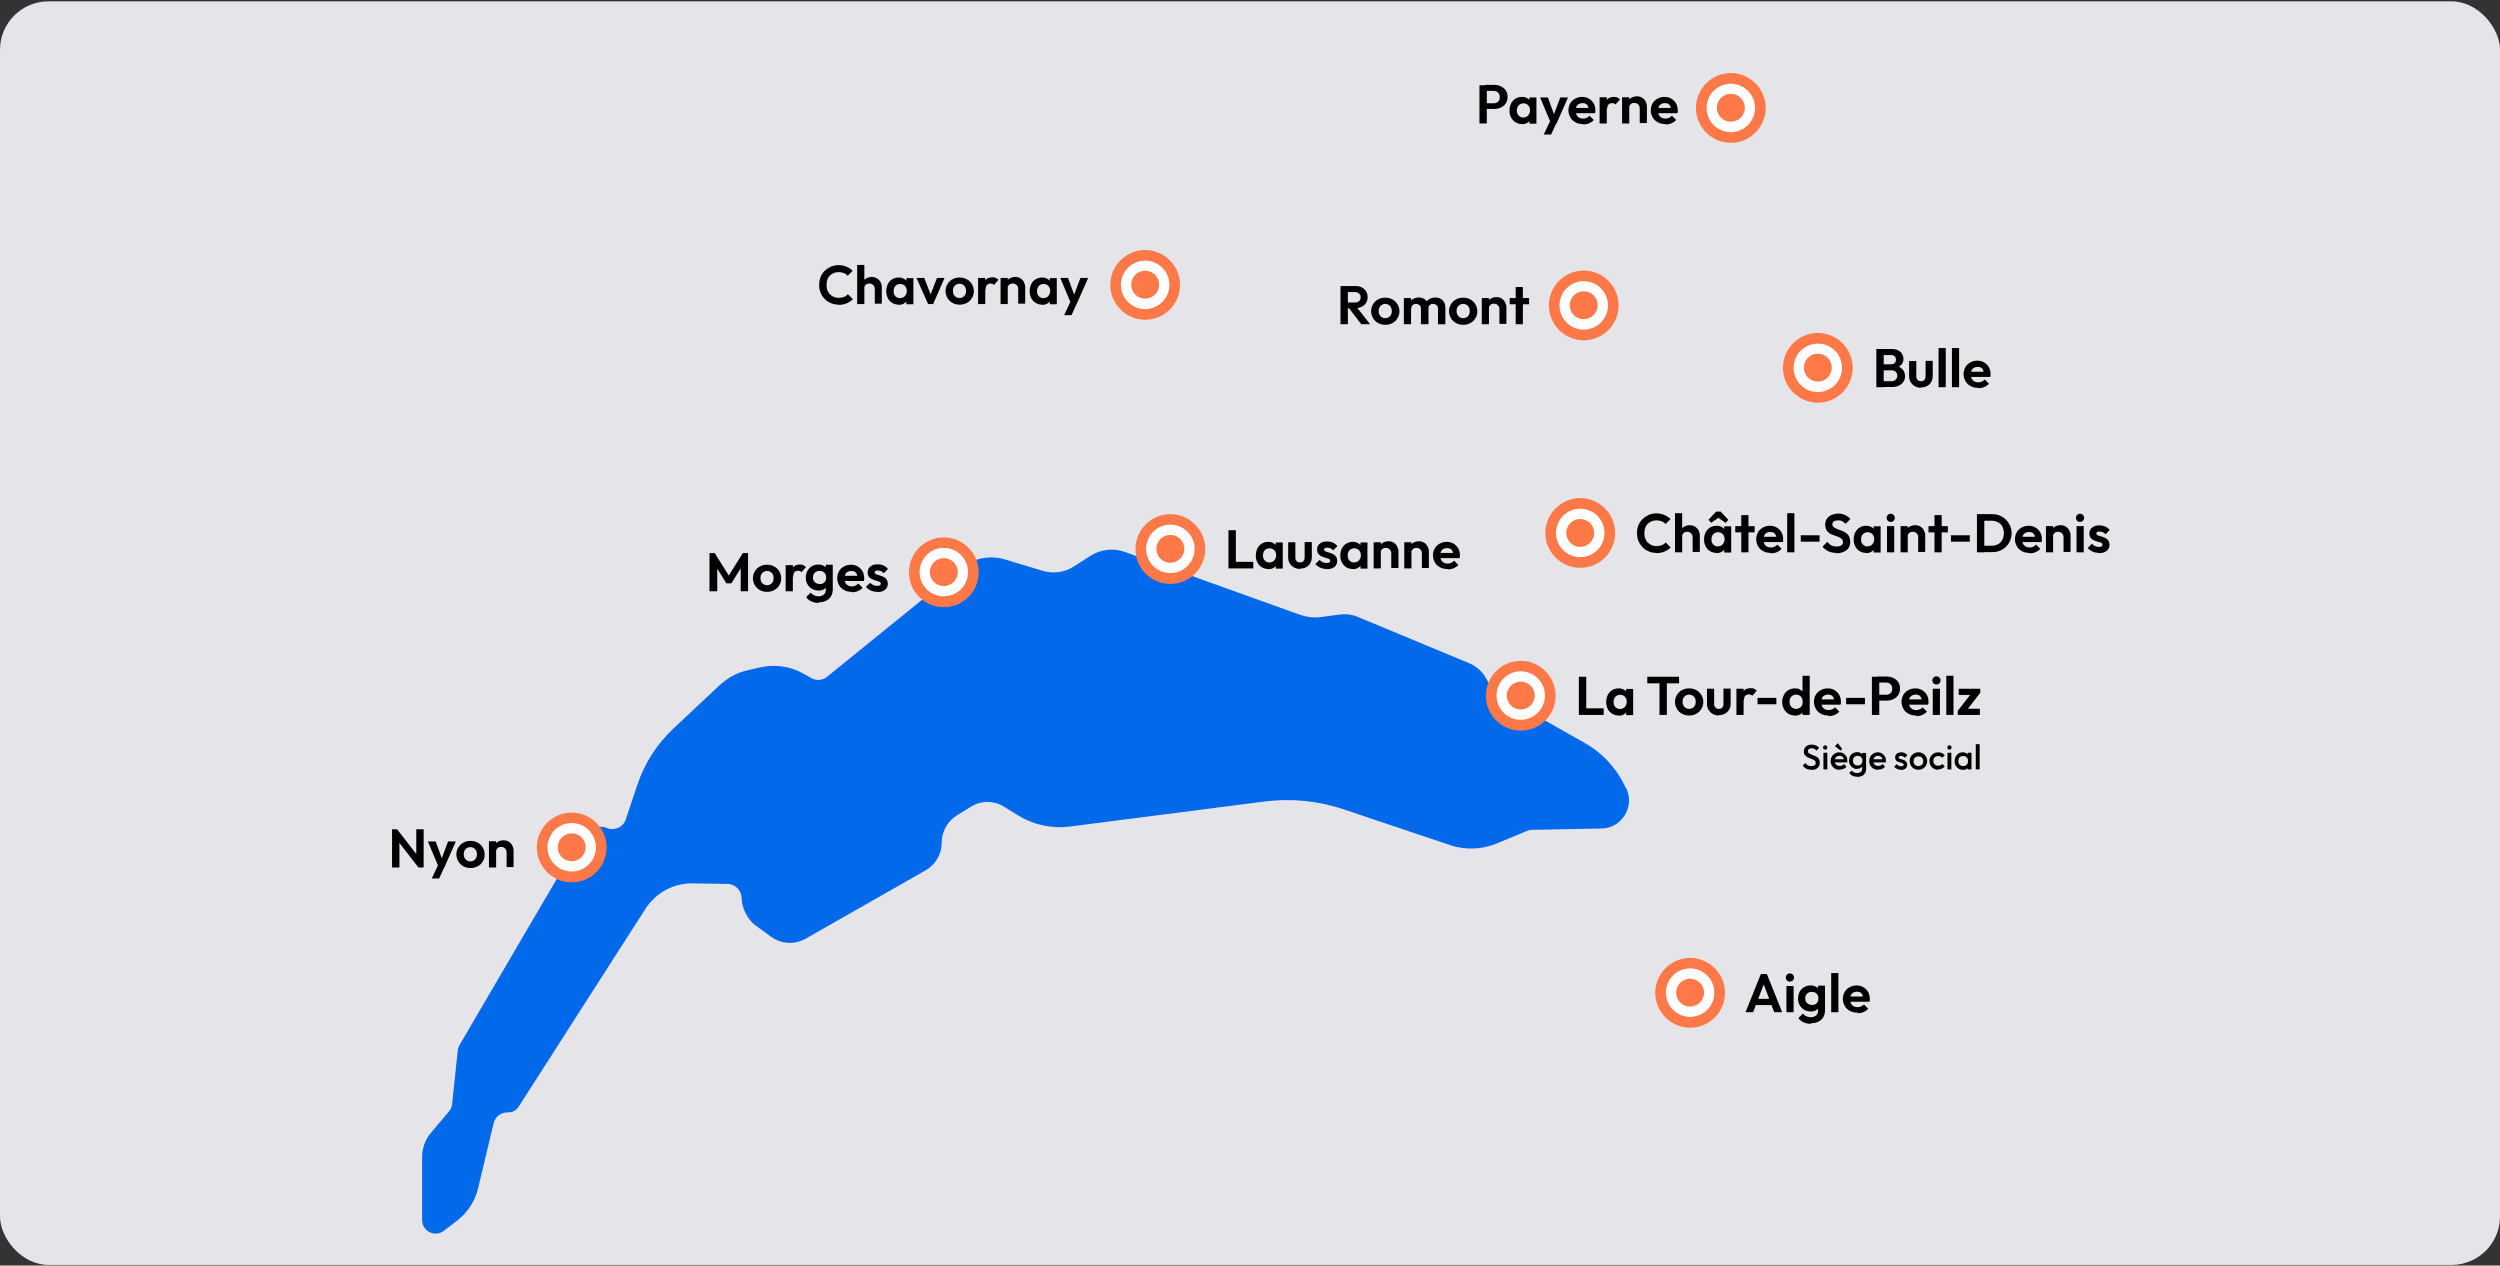 <?xml version="1.0" encoding="UTF-8"?>
<svg xmlns="http://www.w3.org/2000/svg" version="1.1" viewBox="0 0 1290 653">
  <rect x="0" y="0" width="1290" height="653" fill="#333333" stroke="none"/>
  <!-- Generator: Adobe Illustrator 29.3.1, SVG Export Plug-In . SVG Version: 2.1.0 Build 151)  -->
  <defs>
    <style>
      .st0 {
        fill: #0269eb;
      }

      .st1 {
        fill: #f8f7fc;
        fill-opacity: .9;
      }

      .st2 {
        fill: #ff7948;
      }

      .st3 {
        fill: #fff;
      }
    </style>
  </defs>
  <g id="fond_gris">
    <rect class="st1" y=".7" width="1290" height="652" rx="25" ry="25"/>
  </g>
  <g id="lac">
    <path class="st0" d="M839,406.7l-1-2c-4.5-9-11.6-16.5-20.4-21.4l-45.2-25.6c-1.1-.6-2.1-1.6-2.7-2.7l-2.9-5c-2-3.6-5.2-6.4-9-7.9l-57-23.7c-3-1.3-6.3-1.7-9.5-1.3l-9.8,1.3c-3.6.5-7.2,0-10.5-1.1l-90.6-32.5c-5.9-2.1-12.4-1.4-17.7,2l-8.6,5.5c-4.8,3.1-10.7,3.9-16.2,2.2l-19.2-5.8c-7.8-2.4-16.3-.7-22.7,4.4l-69.2,56.1c-2.3,1.9-5.5,2.2-8.1.7l-4.5-2.5c-6.7-3.7-14.6-4.7-22.1-3l-6.5,1.5c-5.3,1.2-10.2,3.9-14.2,7.6l-23.9,22.4c-8.5,8-14.9,17.9-18.6,29l-6,17.9c-1.3,4-5.7,6-9.6,4.5-5-1.9-10.6,0-13.3,4.6l-25.7,43.8-7.9,13.5-29.2,49.9c-.5.9-.9,1.9-1,2.9l-2.9,27.7c-.2,1.5-.7,2.8-1.7,3.9l-9.2,10.9c-3,3.5-4.6,8-4.6,12.7v32.3c0,5.8,6.6,9.1,11.2,5.6l6.8-5.2c5.5-4.2,9.3-10.1,10.9-16.8l8-33.5c.8-3.3,3.7-5.6,7.1-5.6s4.8-1.3,6.1-3.4l65.1-101.6c5.4-8.4,14.7-13.4,24.6-13.2l17.7.3c4.1,0,7.4,3.4,7.4,7.5s2.6,10.5,7,13.8l8.1,5.9c5.3,3.9,12.3,4.3,18,1l61.8-35.2c5.1-2.9,8.3-8.3,8.3-14.2s3-11.1,7.9-14.2l7.3-4.5c5.2-3.2,11.7-3.2,16.9,0l7.1,4.4c8,5,17.5,7.1,26.9,5.9l100.3-12.9c13.9-1.8,28-.4,41.3,4.1l54.7,18.4c7.9,2.6,16.4,2.3,24.1-.9l15.4-6.4c.8-.4,1.8-.5,2.7-.6l35.8-.7c5.2,0,9.9-2.9,12.4-7.4,2.4-4.2,2.5-9.3.3-13.7h0Z"/>
  </g>
  <g id="points">
    <path class="st2" d="M872.1,530.3c10,0,18-8.1,18-18s-8.1-18-18-18-18,8.1-18,18,8.1,18,18,18Z"/>
    <path class="st3" d="M872.1,524.7c6.9,0,12.5-5.6,12.5-12.5s-5.6-12.5-12.5-12.5-12.5,5.6-12.5,12.5,5.6,12.5,12.5,12.5Z"/>
    <path class="st2" d="M872.1,519.4c3.9,0,7.2-3.2,7.2-7.2s-3.2-7.2-7.2-7.2-7.2,3.2-7.2,7.2,3.2,7.2,7.2,7.2Z"/>
    <path class="st2" d="M295,455.3c10,0,18-8.1,18-18s-8.1-18-18-18-18,8.1-18,18,8.1,18,18,18Z"/>
    <path class="st3" d="M295,449.7c6.9,0,12.5-5.6,12.5-12.5s-5.6-12.5-12.5-12.5-12.5,5.6-12.5,12.5,5.6,12.5,12.5,12.5Z"/>
    <path class="st2" d="M295,444.4c3.9,0,7.2-3.2,7.2-7.2s-3.2-7.2-7.2-7.2-7.2,3.2-7.2,7.2,3.2,7.2,7.2,7.2Z"/>
    <path class="st2" d="M487,313.3c10,0,18-8.1,18-18s-8.1-18-18-18-18,8.1-18,18,8.1,18,18,18Z"/>
    <path class="st3" d="M487,307.7c6.9,0,12.5-5.6,12.5-12.5s-5.6-12.5-12.5-12.5-12.5,5.6-12.5,12.5,5.6,12.5,12.5,12.5Z"/>
    <path class="st2" d="M487,302.4c4,0,7.2-3.2,7.2-7.2s-3.2-7.2-7.2-7.2-7.2,3.2-7.2,7.2,3.2,7.2,7.2,7.2Z"/>
    <path class="st2" d="M603.9,301.3c10,0,18-8.1,18-18s-8.1-18-18-18-18,8.1-18,18,8.1,18,18,18Z"/>
    <path class="st3" d="M603.9,295.7c6.9,0,12.5-5.6,12.5-12.5s-5.6-12.5-12.5-12.5-12.5,5.6-12.5,12.5,5.6,12.5,12.5,12.5Z"/>
    <path class="st2" d="M603.9,290.4c3.9,0,7.2-3.2,7.2-7.2s-3.2-7.2-7.2-7.2-7.2,3.2-7.2,7.2,3.2,7.2,7.2,7.2Z"/>
    <path class="st2" d="M784.7,377c10,0,18-8.1,18-18s-8.1-18-18-18-18,8.1-18,18,8.1,18,18,18Z"/>
    <path class="st3" d="M784.7,371.4c6.9,0,12.5-5.6,12.5-12.5s-5.6-12.5-12.5-12.5-12.5,5.6-12.5,12.5,5.6,12.5,12.5,12.5Z"/>
    <path class="st2" d="M784.7,366.1c3.9,0,7.2-3.2,7.2-7.2s-3.2-7.2-7.2-7.2-7.2,3.2-7.2,7.2,3.2,7.2,7.2,7.2Z"/>
    <path class="st2" d="M815.4,293c10,0,18-8.1,18-18s-8.1-18-18-18-18,8.1-18,18,8.1,18,18,18Z"/>
    <path class="st3" d="M815.4,287.5c6.9,0,12.5-5.6,12.5-12.5s-5.6-12.5-12.5-12.5-12.5,5.6-12.5,12.5,5.6,12.5,12.5,12.5Z"/>
    <path class="st2" d="M815.4,282.2c3.9,0,7.2-3.2,7.2-7.2s-3.2-7.2-7.2-7.2-7.2,3.2-7.2,7.2,3.2,7.2,7.2,7.2Z"/>
    <path class="st2" d="M938,207.8c10,0,18-8.1,18-18s-8.1-18-18-18-18,8.1-18,18,8.1,18,18,18Z"/>
    <path class="st3" d="M938,202.3c6.9,0,12.5-5.6,12.5-12.5s-5.6-12.5-12.5-12.5-12.5,5.6-12.5,12.5,5.6,12.5,12.5,12.5Z"/>
    <path class="st2" d="M938,196.9c4,0,7.2-3.2,7.2-7.2s-3.2-7.2-7.2-7.2-7.2,3.2-7.2,7.2,3.2,7.2,7.2,7.2Z"/>
    <path class="st2" d="M893.1,73.7c10,0,18-8.1,18-18s-8.1-18-18-18-18,8.1-18,18,8.1,18,18,18Z"/>
    <path class="st3" d="M893.1,68.2c6.9,0,12.5-5.6,12.5-12.5s-5.6-12.5-12.5-12.5-12.5,5.6-12.5,12.5,5.6,12.5,12.5,12.5Z"/>
    <path class="st2" d="M893.1,62.8c4,0,7.2-3.2,7.2-7.2s-3.2-7.2-7.2-7.2-7.2,3.2-7.2,7.2,3.2,7.2,7.2,7.2Z"/>
    <path class="st2" d="M590.9,165c10,0,18-8.1,18-18s-8.1-18-18-18-18,8.1-18,18,8.1,18,18,18Z"/>
    <path class="st3" d="M590.9,159.5c6.9,0,12.5-5.6,12.5-12.5s-5.6-12.5-12.5-12.5-12.5,5.6-12.5,12.5,5.6,12.5,12.5,12.5Z"/>
    <path class="st2" d="M590.9,154.1c3.9,0,7.2-3.2,7.2-7.2s-3.2-7.2-7.2-7.2-7.2,3.2-7.2,7.2,3.2,7.2,7.2,7.2Z"/>
    <path class="st2" d="M817.2,175.6c10,0,18-8.1,18-18s-8.1-18-18-18-18,8.1-18,18,8.1,18,18,18Z"/>
    <path class="st3" d="M817.2,170.1c6.9,0,12.5-5.6,12.5-12.5s-5.6-12.5-12.5-12.5-12.5,5.6-12.5,12.5,5.6,12.5,12.5,12.5Z"/>
    <path class="st2" d="M817.2,164.7c3.9,0,7.2-3.2,7.2-7.2s-3.2-7.2-7.2-7.2-7.2,3.2-7.2,7.2,3.2,7.2,7.2,7.2Z"/>
  </g>
  <g id="Noms">
    <g>
      <path d="M814.7,368.9v-19.7h3.8v19.7h-3.8ZM817.5,368.9v-3.4h10v3.4h-10Z"/>
      <path d="M835.2,369.2c-1.2,0-2.3-.3-3.3-.9-1-.6-1.8-1.5-2.3-2.5-.6-1.1-.8-2.3-.8-3.6s.3-2.5.8-3.6c.6-1.1,1.3-1.9,2.3-2.5,1-.6,2.1-.9,3.3-.9s1.8.2,2.6.6c.8.4,1.4.9,1.8,1.6.5.7.7,1.5.7,2.4v4.9c0,.9-.3,1.7-.7,2.4-.5.7-1.1,1.2-1.8,1.6s-1.6.6-2.6.6ZM835.9,365.8c1,0,1.9-.3,2.5-1s1-1.6,1-2.6-.1-1.3-.4-1.9-.7-1-1.2-1.3c-.5-.3-1.1-.5-1.8-.5s-1.3.2-1.8.5c-.5.3-.9.7-1.2,1.3-.3.6-.4,1.2-.4,1.9s.1,1.4.4,1.9c.3.6.7,1,1.2,1.3s1.1.5,1.8.5ZM839.1,368.9v-3.6l.6-3.3-.6-3.2v-3.3h3.6v13.5h-3.6Z"/>
      <path d="M850,352.6v-3.4h16.4v3.4h-16.4ZM856.3,368.9v-19.3h3.8v19.3h-3.8Z"/>
      <path d="M871.6,369.2c-1.4,0-2.6-.3-3.7-.9-1.1-.6-2-1.5-2.6-2.5-.6-1.1-1-2.3-1-3.6s.3-2.5,1-3.6c.6-1.1,1.5-1.9,2.6-2.5,1.1-.6,2.3-.9,3.7-.9s2.6.3,3.7.9c1.1.6,2,1.5,2.6,2.5s1,2.2,1,3.6-.3,2.5-1,3.6-1.5,1.9-2.6,2.5c-1.1.6-2.3.9-3.7.9ZM871.6,365.8c.7,0,1.3-.2,1.8-.5.5-.3.9-.7,1.2-1.3.3-.5.4-1.2.4-1.9s-.1-1.3-.4-1.9c-.3-.5-.7-1-1.2-1.3-.5-.3-1.1-.5-1.8-.5s-1.3.2-1.8.5c-.5.3-.9.7-1.2,1.3-.3.5-.4,1.2-.4,1.9s.1,1.3.4,1.9c.3.6.7,1,1.2,1.3.5.3,1.1.5,1.8.5Z"/>
      <path d="M887,369.2c-1.2,0-2.3-.3-3.2-.8s-1.6-1.2-2.2-2.1c-.5-.9-.8-1.9-.8-3.1v-7.8h3.7v7.8c0,.6,0,1,.3,1.4s.5.7.8.9c.4.2.8.3,1.3.3.8,0,1.4-.2,1.8-.7.4-.5.6-1.1.6-2v-7.8h3.7v7.8c0,1.2-.3,2.2-.8,3.1-.5.9-1.2,1.6-2.2,2.1-.9.5-2,.7-3.2.7Z"/>
      <path d="M896,368.9v-13.5h3.7v13.5h-3.7ZM899.7,361.4l-1.4-1c.2-1.7.7-3,1.5-3.9.8-1,2-1.4,3.5-1.4s1.2.1,1.8.3c.5.2,1,.6,1.4,1l-2.3,2.6c-.2-.2-.5-.4-.7-.5-.3-.1-.6-.2-1-.2-.8,0-1.4.2-1.9.7s-.7,1.2-.7,2.3Z"/>
      <path d="M906.9,363.4v-3.3h9.7v3.3h-9.7Z"/>
      <path d="M926.2,369.2c-1.3,0-2.4-.3-3.4-.9-1-.6-1.8-1.5-2.3-2.5-.6-1.1-.9-2.3-.9-3.6s.3-2.5.9-3.6c.6-1.1,1.3-1.9,2.3-2.5,1-.6,2.1-.9,3.4-.9s1.8.2,2.6.6c.8.4,1.4.9,1.9,1.6.5.7.7,1.5.8,2.4v4.8c0,.9-.3,1.7-.8,2.4-.5.7-1.1,1.3-1.9,1.7-.8.4-1.7.6-2.6.6ZM926.8,365.8c.7,0,1.3-.2,1.8-.5.5-.3.9-.7,1.2-1.3.3-.5.4-1.2.4-1.9s-.1-1.3-.4-1.9c-.3-.6-.7-1-1.2-1.3-.5-.3-1.1-.5-1.8-.5s-1.3.2-1.8.5c-.5.3-.9.7-1.2,1.3-.3.5-.4,1.2-.4,1.9s.1,1.4.4,1.9c.3.6.7,1,1.2,1.3s1.1.5,1.8.5ZM933.7,368.9h-3.6v-3.6l.6-3.3-.6-3.2v-10.1h3.7v20.2Z"/>
      <path d="M943.4,369.2c-1.4,0-2.7-.3-3.8-.9s-2-1.4-2.6-2.5c-.6-1.1-1-2.3-1-3.6s.3-2.5.9-3.6c.6-1.1,1.5-1.9,2.6-2.5,1.1-.6,2.3-.9,3.6-.9s2.5.3,3.5.9c1,.6,1.8,1.4,2.4,2.4s.9,2.2.9,3.5,0,.5,0,.7c0,.3,0,.5-.2.9h-11.4s0-2.7,0-2.7h9.7s-1.5,1.1-1.5,1.1c0-.8-.2-1.5-.4-2-.3-.5-.6-1-1.1-1.2-.5-.3-1.1-.4-1.8-.4s-1.4.2-1.9.5-1,.8-1.2,1.4-.4,1.3-.4,2.1.2,1.5.5,2.1c.3.6.8,1.1,1.3,1.4.6.3,1.2.5,2,.5s1.3-.1,1.9-.4c.6-.2,1-.6,1.5-1l2.2,2.2c-.7.8-1.5,1.3-2.4,1.7-.9.4-2,.6-3.1.6Z"/>
      <path d="M952.6,363.4v-3.3h9.7v3.3h-9.7Z"/>
      <path d="M965.9,368.9v-19.7h3.8v19.7h-3.8ZM968.7,361.6v-3.1h4.6c.6,0,1.1-.1,1.6-.4.5-.2.9-.6,1.1-1s.4-1,.4-1.7-.1-1.2-.4-1.7c-.3-.5-.7-.8-1.1-1.1-.5-.2-1-.4-1.6-.4h-4.6v-3.1h5c1.2,0,2.4.3,3.4.8,1,.5,1.8,1.2,2.4,2.1.6.9.9,2,.9,3.3s-.3,2.4-.9,3.3c-.6.9-1.4,1.6-2.4,2.1-1,.5-2.1.8-3.4.8h-5Z"/>
      <path d="M988.6,369.2c-1.4,0-2.7-.3-3.8-.9-1.1-.6-2-1.4-2.6-2.5-.6-1.1-1-2.3-1-3.6s.3-2.5.9-3.6,1.5-1.9,2.6-2.5c1.1-.6,2.3-.9,3.6-.9s2.5.3,3.5.9c1,.6,1.8,1.4,2.4,2.4s.9,2.2.9,3.5,0,.5,0,.7c0,.3,0,.5-.2.9h-11.4s0-2.7,0-2.7h9.7s-1.5,1.1-1.5,1.1c0-.8-.2-1.5-.4-2-.3-.5-.6-1-1.1-1.2-.5-.3-1.1-.4-1.8-.4s-1.4.2-1.9.5c-.5.3-1,.8-1.2,1.4-.3.6-.4,1.3-.4,2.1s.2,1.5.5,2.1c.3.6.8,1.1,1.3,1.4.6.3,1.3.5,2,.5s1.3-.1,1.9-.4c.6-.2,1-.6,1.5-1l2.2,2.2c-.7.8-1.5,1.3-2.4,1.7-.9.4-2,.6-3.1.6Z"/>
      <path d="M999.2,353.2c-.6,0-1.1-.2-1.5-.6-.4-.4-.6-.9-.6-1.5s.2-1.1.6-1.5c.4-.4.9-.6,1.5-.6s1.1.2,1.5.6.6.9.6,1.5-.2,1.1-.6,1.5c-.4.4-.9.6-1.5.6ZM997.3,368.9v-13.5h3.7v13.5h-3.7Z"/>
      <path d="M1004.3,368.9v-20.2h3.7v20.2h-3.7Z"/>
      <path d="M1010.2,366.8l7.2-9.3h4.4l-7.2,9.3h-4.4ZM1010.2,368.9v-2.1l2.9-1.1h8.5v3.2h-11.4ZM1010.7,358.6v-3.2h11.1v2.1l-2.9,1.1h-8.1Z"/>
    </g>
    <g>
      <path d="M934.6,397.2c-1,0-1.8-.2-2.5-.5-.7-.4-1.3-.9-1.9-1.6l1.4-1.4c.3.5.8.9,1.2,1.2.5.3,1.1.4,1.8.4s1.3-.1,1.7-.4c.4-.3.6-.7.6-1.2s-.1-.8-.3-1c-.2-.3-.5-.5-.9-.7s-.7-.3-1.2-.5c-.4-.1-.9-.3-1.3-.5s-.8-.4-1.2-.7c-.4-.3-.6-.6-.9-1s-.3-1-.3-1.6.2-1.4.5-1.9c.4-.5.9-.9,1.5-1.2s1.3-.4,2.1-.4,1.6.2,2.2.5c.7.3,1.2.7,1.6,1.2l-1.4,1.4c-.4-.4-.7-.7-1.1-.9-.4-.2-.8-.3-1.3-.3s-1.1.1-1.5.4c-.4.3-.5.6-.5,1.1s.1.7.3.9c.2.2.5.4.9.6.4.2.7.3,1.2.5.4.1.9.3,1.3.5.4.2.8.4,1.2.7.4.3.6.6.9,1.1.2.4.3,1,.3,1.7,0,1.1-.4,2-1.2,2.7-.8.7-1.9,1-3.2,1Z"/>
      <path d="M941.8,386.8c-.3,0-.6-.1-.8-.3-.2-.2-.3-.5-.3-.8s.1-.6.3-.8c.2-.2.5-.3.8-.3s.6.1.8.3c.2.2.3.5.3.8s-.1.6-.3.8c-.2.2-.5.3-.8.3ZM940.9,397v-8.6h2v8.6h-2Z"/>
      <path d="M949.1,397.2c-.9,0-1.6-.2-2.3-.6-.7-.4-1.2-.9-1.6-1.6-.4-.7-.6-1.5-.6-2.3s.2-1.6.6-2.3c.4-.7.9-1.2,1.6-1.6.7-.4,1.4-.6,2.3-.6s1.5.2,2.1.6c.6.4,1.1.9,1.5,1.5.4.6.5,1.4.5,2.2s0,.3,0,.4c0,.2,0,.3,0,.5h-7.1v-1.6h6.1l-.7.6c0-.5-.1-1-.3-1.3-.2-.4-.4-.6-.8-.8-.3-.2-.7-.3-1.2-.3s-.9.1-1.3.3c-.4.2-.7.5-.9.9-.2.4-.3.9-.3,1.4s.1,1,.3,1.4.5.7.9.9c.4.2.9.3,1.4.3s.9,0,1.2-.2.7-.4,1-.7l1.3,1.3c-.4.5-.9.9-1.5,1.1-.6.3-1.2.4-1.9.4ZM949.7,387.3l-2.9-2.3,1.5-1.5,2.3,2.9-.9.9Z"/>
      <path d="M958.2,396.8c-.8,0-1.5-.2-2.1-.6s-1.1-.9-1.5-1.6c-.4-.7-.5-1.4-.5-2.2s.2-1.5.5-2.2c.4-.6.8-1.2,1.5-1.5s1.3-.6,2.1-.6,1.3.1,1.8.4c.5.3.9.7,1.2,1.1.3.5.4,1.1.4,1.7v2.1c0,.6-.1,1.2-.4,1.7s-.7.9-1.2,1.2c-.5.3-1.1.4-1.8.4ZM958.3,400.8c-.9,0-1.7-.2-2.4-.5-.7-.3-1.2-.8-1.7-1.4l1.3-1.3c.3.4.7.8,1.2,1,.4.2,1,.3,1.6.3s1.4-.2,1.9-.6c.5-.4.7-1,.7-1.6v-2.1l.3-1.9-.3-1.9v-2.3h2v8.3c0,.8-.2,1.6-.6,2.2s-.9,1.1-1.6,1.4c-.7.3-1.5.5-2.4.5ZM958.6,395c.5,0,.9-.1,1.3-.3s.6-.5.8-.9.3-.8.3-1.3,0-.9-.3-1.3-.5-.7-.8-.9c-.4-.2-.8-.3-1.3-.3s-.9.1-1.3.3c-.4.2-.7.5-.9.9s-.3.8-.3,1.3.1.9.3,1.3c.2.4.5.7.9.9s.8.3,1.3.3Z"/>
      <path d="M969,397.2c-.9,0-1.6-.2-2.3-.6-.7-.4-1.2-.9-1.6-1.6-.4-.7-.6-1.5-.6-2.3s.2-1.6.6-2.3c.4-.7.9-1.2,1.6-1.6.7-.4,1.4-.6,2.3-.6s1.5.2,2.1.6c.6.4,1.1.9,1.5,1.5.4.6.5,1.4.5,2.2s0,.3,0,.4c0,.2,0,.3,0,.5h-7.1v-1.6h6.1l-.7.6c0-.5-.1-1-.3-1.3-.2-.4-.4-.6-.8-.8-.3-.2-.7-.3-1.2-.3s-.9.1-1.3.3c-.4.2-.7.5-.9.9-.2.4-.3.9-.3,1.4s.1,1,.3,1.4.5.7.9.9c.4.2.9.3,1.4.3s.9,0,1.2-.2.7-.4,1-.7l1.3,1.3c-.4.5-.9.9-1.5,1.1-.6.3-1.2.4-1.9.4Z"/>
      <path d="M981,397.2c-.5,0-.9,0-1.4-.2-.4-.1-.9-.3-1.2-.5-.4-.2-.7-.5-1-.9l1.3-1.3c.3.3.6.6,1,.8s.8.3,1.3.3.8,0,1-.2c.2-.1.3-.3.3-.6s-.1-.5-.3-.6c-.2-.1-.5-.3-.8-.4-.3-.1-.7-.2-1.1-.3-.4-.1-.7-.3-1.1-.4-.3-.2-.6-.4-.8-.8-.2-.3-.3-.7-.3-1.3s.1-1,.4-1.4c.3-.4.6-.7,1.1-.9.5-.2,1-.3,1.7-.3s1.3.1,1.8.4,1,.6,1.3,1.1l-1.3,1.3c-.3-.3-.5-.5-.9-.7-.3-.2-.7-.2-1.1-.2s-.7,0-.9.2-.3.3-.3.5.1.4.3.6c.2.1.5.2.8.3s.7.2,1.1.3c.4.1.7.3,1.1.5.3.2.6.5.8.8s.3.8.3,1.3c0,.8-.3,1.5-.9,2-.6.5-1.4.7-2.4.7Z"/>
      <path d="M989.9,397.2c-.8,0-1.6-.2-2.3-.6-.7-.4-1.2-.9-1.6-1.6-.4-.7-.6-1.4-.6-2.3s.2-1.6.6-2.3c.4-.7.9-1.2,1.6-1.6.7-.4,1.4-.6,2.3-.6s1.6.2,2.3.6c.7.4,1.2.9,1.6,1.6s.6,1.4.6,2.3-.2,1.6-.6,2.3c-.4.7-.9,1.2-1.6,1.6-.7.4-1.5.6-2.3.6ZM989.9,395.3c.5,0,.9-.1,1.3-.3.4-.2.7-.5.9-.9.2-.4.3-.8.3-1.3s-.1-.9-.3-1.3-.5-.7-.9-.9c-.4-.2-.8-.3-1.3-.3s-.9.1-1.3.3-.7.5-.9.9c-.2.4-.3.8-.3,1.3s.1,1,.3,1.3c.2.4.5.7.9.9.4.2.8.3,1.3.3Z"/>
      <path d="M1000.1,397.2c-.9,0-1.6-.2-2.3-.6-.7-.4-1.2-.9-1.6-1.6-.4-.7-.6-1.4-.6-2.3s.2-1.6.6-2.3c.4-.7.9-1.2,1.6-1.6.7-.4,1.5-.6,2.3-.6s1.3.1,1.9.4c.6.3,1.1.6,1.5,1.1l-1.3,1.3c-.3-.3-.6-.5-.9-.7-.4-.1-.7-.2-1.2-.2s-.9.1-1.3.3-.7.5-.9.9c-.2.4-.3.8-.3,1.3s.1,1,.3,1.3c.2.4.5.7.9.9.4.2.8.3,1.3.3s.8,0,1.2-.2c.4-.2.7-.4.9-.7l1.3,1.3c-.4.5-.9.8-1.5,1.1s-1.2.4-1.9.4Z"/>
      <path d="M1005.9,386.8c-.3,0-.6-.1-.8-.3-.2-.2-.3-.5-.3-.8s.1-.6.3-.8c.2-.2.5-.3.8-.3s.6.1.8.3c.2.2.3.5.3.8s-.1.6-.3.8c-.2.2-.5.3-.8.3ZM1004.9,397v-8.6h2v8.6h-2Z"/>
      <path d="M1012.7,397.2c-.8,0-1.5-.2-2.1-.6-.6-.4-1.1-.9-1.5-1.6-.4-.7-.5-1.4-.5-2.3s.2-1.6.5-2.3c.4-.7.9-1.2,1.5-1.6.6-.4,1.3-.6,2.1-.6s1.2.1,1.8.4c.5.3.9.7,1.2,1.2s.5,1,.5,1.7v2.5c0,.6-.1,1.2-.4,1.7s-.7.9-1.2,1.2c-.5.3-1.1.4-1.8.4ZM1013,395.3c.7,0,1.3-.2,1.8-.7.5-.5.7-1.1.7-1.9s-.1-1-.3-1.4c-.2-.4-.5-.7-.9-.9-.4-.2-.8-.3-1.3-.3s-.9.1-1.3.3c-.4.2-.7.5-.9.9-.2.4-.3.9-.3,1.4s.1,1,.3,1.4c.2.4.5.7.9.9.4.2.8.3,1.3.3ZM1015.3,397v-2.3l.3-2.1-.3-2.1v-2.1h2v8.6h-2Z"/>
      <path d="M1019.5,397v-13h2v13h-2Z"/>
    </g>
    <g>
      <path d="M900.7,522.3l7.9-19.7h3.1l7.9,19.7h-4.1l-6.1-16.2h1.4l-6.2,16.2h-4ZM904.9,518.6v-3.2h10.6v3.2h-10.6Z"/>
      <path d="M923.6,506.5c-.6,0-1.1-.2-1.5-.6-.4-.4-.6-.9-.6-1.5s.2-1.1.6-1.5.9-.6,1.5-.6,1.1.2,1.5.6c.4.4.6.9.6,1.5s-.2,1.1-.6,1.5c-.4.4-.9.6-1.5.6ZM921.8,522.3v-13.5h3.7v13.5h-3.7Z"/>
      <path d="M934.2,521.9c-1.2,0-2.3-.3-3.3-.9s-1.7-1.4-2.3-2.4c-.6-1-.8-2.2-.8-3.4s.3-2.4.8-3.4c.5-1,1.3-1.8,2.3-2.4s2.1-.9,3.3-.9,1.9.2,2.7.6c.8.4,1.4.9,1.8,1.6.4.7.7,1.5.7,2.4v4.3c0,.9-.3,1.7-.7,2.4-.5.7-1.1,1.2-1.8,1.6-.8.4-1.7.6-2.6.6ZM934.4,528.3c-1.4,0-2.7-.3-3.8-.8-1.1-.5-2-1.2-2.6-2.2l2.3-2.3c.5.6,1.1,1.1,1.8,1.4.6.3,1.4.5,2.3.5s2-.3,2.7-.9c.7-.6,1-1.4,1-2.4v-3.4l.6-3-.6-3v-3.6h3.6v12.8c0,1.3-.3,2.5-.9,3.5-.6,1-1.5,1.8-2.6,2.3-1.1.6-2.4.8-3.8.8ZM934.9,518.6c.7,0,1.3-.1,1.8-.4.5-.3.9-.7,1.2-1.2.3-.5.4-1.1.4-1.8s-.1-1.3-.4-1.8c-.3-.5-.7-.9-1.2-1.2-.5-.3-1.1-.4-1.8-.4s-1.3.1-1.8.4-.9.7-1.2,1.2-.4,1.1-.4,1.8.1,1.2.4,1.7c.3.5.7.9,1.2,1.2.5.3,1.1.4,1.8.4Z"/>
      <path d="M944.9,522.3v-20.2h3.7v20.2h-3.7Z"/>
      <path d="M958.3,522.5c-1.4,0-2.7-.3-3.8-.9-1.1-.6-2-1.4-2.6-2.5-.6-1.1-1-2.3-1-3.6s.3-2.5.9-3.6,1.5-1.9,2.6-2.5c1.1-.6,2.3-.9,3.6-.9s2.5.3,3.5.9c1,.6,1.8,1.4,2.4,2.4s.9,2.2.9,3.5,0,.5,0,.7c0,.3,0,.5-.2.9h-11.4s0-2.7,0-2.7h9.7s-1.5,1.1-1.5,1.1c0-.8-.2-1.5-.4-2-.3-.5-.6-1-1.1-1.2-.5-.3-1.1-.4-1.8-.4s-1.4.2-1.9.5c-.5.3-1,.8-1.2,1.4-.3.6-.4,1.3-.4,2.1s.2,1.5.5,2.1c.3.6.8,1.1,1.3,1.4.6.3,1.3.5,2,.5s1.3-.1,1.9-.4c.6-.2,1-.6,1.5-1l2.2,2.2c-.7.8-1.5,1.3-2.4,1.7-.9.4-2,.6-3.1.6Z"/>
    </g>
    <g>
      <path d="M854.7,285.3c-1.4,0-2.8-.3-4-.8-1.2-.5-2.3-1.2-3.2-2.2s-1.6-2-2.1-3.2c-.5-1.2-.7-2.6-.7-4s.2-2.7.7-4c.5-1.2,1.2-2.3,2.1-3.2s2-1.6,3.2-2.2c1.2-.5,2.6-.8,4-.8s2.9.3,4.1.8c1.2.5,2.2,1.2,3.2,2.1l-2.6,2.6c-.5-.6-1.2-1.1-2-1.4-.8-.3-1.7-.5-2.7-.5s-1.8.2-2.5.5c-.8.3-1.4.8-2,1.3-.6.6-1,1.3-1.3,2.1s-.4,1.7-.4,2.7.1,1.9.4,2.7c.3.8.7,1.5,1.3,2.1.6.6,1.2,1,2,1.4.8.3,1.6.5,2.5.5s2-.2,2.8-.5c.8-.3,1.5-.8,2-1.4l2.6,2.6c-.9.9-2,1.6-3.2,2.1-1.2.5-2.6.8-4.2.8Z"/>
      <path d="M864.3,285v-20.2h3.7v20.2h-3.7ZM873.4,285v-7.8c0-.8-.3-1.5-.8-2-.5-.5-1.2-.8-2-.8s-1,.1-1.4.3c-.4.2-.7.5-1,1-.2.4-.3.9-.3,1.4l-1.4-.7c0-1.1.2-2,.7-2.8.4-.8,1.1-1.4,1.9-1.9.8-.4,1.7-.7,2.7-.7s1.9.2,2.7.7c.8.4,1.4,1.1,1.9,1.8.4.8.7,1.7.7,2.7v8.6h-3.7Z"/>
      <path d="M885.7,285.3c-1.2,0-2.3-.3-3.3-.9-1-.6-1.8-1.5-2.3-2.5-.6-1.1-.8-2.3-.8-3.6s.3-2.5.8-3.6c.6-1.1,1.3-1.9,2.3-2.5,1-.6,2.1-.9,3.3-.9s1.8.2,2.6.6c.8.4,1.4.9,1.8,1.6.5.7.7,1.5.7,2.4v4.9c0,.9-.3,1.7-.7,2.4-.5.7-1.1,1.2-1.8,1.6-.8.4-1.6.6-2.6.6ZM883,269.8l-1.4-1.6,3.9-4.2h2.4l3.9,4.2-1.4,1.6-5.1-3.6h2.7s-5.1,3.6-5.1,3.6ZM886.4,281.9c1,0,1.9-.3,2.5-1,.6-.7,1-1.6,1-2.6s-.1-1.3-.4-1.9c-.3-.6-.7-1-1.2-1.3-.5-.3-1.1-.5-1.8-.5s-1.3.2-1.8.5c-.5.3-.9.7-1.2,1.3-.3.6-.4,1.2-.4,1.9s.1,1.4.4,1.9c.3.6.7,1,1.2,1.3.5.3,1.1.5,1.8.5ZM889.7,285v-3.6l.6-3.3-.6-3.2v-3.3h3.6v13.5h-3.6Z"/>
      <path d="M895.4,274.7v-3.2h10v3.2h-10ZM898.5,285v-19.2h3.7v19.2h-3.7Z"/>
      <path d="M913.6,285.3c-1.4,0-2.7-.3-3.8-.9-1.1-.6-2-1.4-2.6-2.5-.6-1.1-1-2.3-1-3.6s.3-2.5.9-3.6c.6-1.1,1.5-1.9,2.6-2.5,1.1-.6,2.3-.9,3.6-.9s2.5.3,3.5.9c1,.6,1.8,1.4,2.4,2.4.6,1,.9,2.2.9,3.5s0,.5,0,.7c0,.3,0,.5-.2.9h-11.4s0-2.7,0-2.7h9.7s-1.5,1.1-1.5,1.1c0-.8-.2-1.5-.4-2-.3-.5-.6-1-1.1-1.2-.5-.3-1.1-.4-1.8-.4s-1.4.2-1.9.5c-.5.3-1,.8-1.2,1.4s-.4,1.3-.4,2.1.2,1.5.5,2.1c.3.6.8,1.1,1.3,1.4.6.3,1.2.5,2,.5s1.3-.1,1.9-.4c.6-.2,1-.6,1.5-1.1l2.2,2.2c-.7.8-1.5,1.3-2.4,1.7-.9.4-2,.6-3.1.6Z"/>
      <path d="M922.2,285v-20.2h3.7v20.2h-3.7Z"/>
      <path d="M929.2,279.5v-3.3h9.7v3.3h-9.7Z"/>
      <path d="M947.6,285.3c-1.6,0-2.9-.3-4.1-.8-1.1-.5-2.2-1.4-3.1-2.4l2.5-2.5c.6.8,1.3,1.4,2,1.8.8.4,1.7.6,2.8.6s1.8-.2,2.4-.6.9-.9.9-1.6-.2-1.1-.5-1.5c-.3-.4-.8-.7-1.3-1-.6-.3-1.2-.5-1.8-.7-.7-.2-1.3-.5-2-.7-.7-.3-1.3-.6-1.8-1.1-.6-.4-1-1-1.3-1.6-.3-.7-.5-1.5-.5-2.5s.3-2.2.9-3.1c.6-.8,1.4-1.5,2.4-1.9,1-.4,2.1-.7,3.4-.7s2.6.3,3.6.8c1.1.5,2,1.2,2.7,2l-2.5,2.5c-.6-.6-1.2-1.1-1.8-1.4-.6-.3-1.3-.4-2.1-.4s-1.6.2-2.1.5-.8.8-.8,1.5.2,1,.5,1.3.8.6,1.3.9c.5.2,1.2.5,1.8.7.7.2,1.3.5,2,.8.7.3,1.3.6,1.8,1.1.5.4,1,1,1.3,1.7.3.7.5,1.6.5,2.6,0,1.8-.6,3.3-1.9,4.3-1.3,1-3.1,1.6-5.3,1.6Z"/>
      <path d="M962.9,285.3c-1.2,0-2.3-.3-3.3-.9-1-.6-1.8-1.5-2.3-2.5-.6-1.1-.8-2.3-.8-3.6s.3-2.5.8-3.6c.6-1.1,1.3-1.9,2.3-2.5,1-.6,2.1-.9,3.3-.9s1.8.2,2.6.6c.8.4,1.4.9,1.8,1.6.5.7.7,1.5.7,2.4v4.9c0,.9-.3,1.7-.7,2.4-.5.7-1.1,1.2-1.8,1.6-.8.4-1.6.6-2.6.6ZM963.6,281.9c1,0,1.9-.3,2.5-1,.6-.7,1-1.6,1-2.6s-.1-1.3-.4-1.9c-.3-.6-.7-1-1.2-1.3-.5-.3-1.1-.5-1.8-.5s-1.3.2-1.8.5c-.5.3-.9.7-1.2,1.3-.3.6-.4,1.2-.4,1.9s.1,1.4.4,1.9c.3.6.7,1,1.2,1.3.5.3,1.1.5,1.8.5ZM966.8,285v-3.6l.6-3.3-.6-3.2v-3.3h3.6v13.5h-3.6Z"/>
      <path d="M975.6,269.3c-.6,0-1.1-.2-1.5-.6-.4-.4-.6-.9-.6-1.5s.2-1.1.6-1.5c.4-.4.9-.6,1.5-.6s1.1.2,1.5.6c.4.4.6.9.6,1.5s-.2,1.1-.6,1.5c-.4.4-.9.6-1.5.6ZM973.7,285v-13.5h3.7v13.5h-3.7Z"/>
      <path d="M980.7,285v-13.5h3.7v13.5h-3.7ZM989.8,285v-7.8c0-.8-.3-1.5-.8-2-.5-.5-1.2-.8-2-.8s-1,.1-1.4.3c-.4.2-.7.5-1,1-.2.4-.4.9-.4,1.4l-1.4-.7c0-1.1.2-2,.7-2.8.5-.8,1.1-1.4,1.9-1.9.8-.4,1.7-.7,2.8-.7s1.9.2,2.7.7c.8.5,1.4,1.1,1.8,1.9.4.8.7,1.6.7,2.6v8.6h-3.7Z"/>
      <path d="M995.1,274.7v-3.2h10v3.2h-10ZM998.2,285v-19.2h3.7v19.2h-3.7Z"/>
      <path d="M1006.7,279.5v-3.3h9.7v3.3h-9.7Z"/>
      <path d="M1020.1,285v-19.7h3.8v19.7h-3.8ZM1022.7,285v-3.4h5c1.3,0,2.4-.3,3.3-.8,1-.5,1.7-1.3,2.2-2.3.5-1,.8-2.1.8-3.4s-.3-2.4-.8-3.4c-.5-1-1.3-1.7-2.2-2.2-1-.5-2.1-.8-3.3-.8h-5.1v-3.4h5.2c1.5,0,2.8.2,4,.7,1.2.5,2.3,1.2,3.2,2.1.9.9,1.6,1.9,2.2,3.1.5,1.2.8,2.5.8,3.9s-.3,2.7-.8,3.9c-.5,1.2-1.2,2.2-2.1,3.1-.9.9-2,1.6-3.2,2.1-1.2.5-2.6.7-4,.7h-5.1Z"/>
      <path d="M1047.1,285.3c-1.4,0-2.7-.3-3.8-.9-1.1-.6-2-1.4-2.6-2.5-.6-1.1-1-2.3-1-3.6s.3-2.5.9-3.6c.6-1.1,1.5-1.9,2.6-2.5,1.1-.6,2.3-.9,3.6-.9s2.5.3,3.5.9c1,.6,1.8,1.4,2.4,2.4.6,1,.9,2.2.9,3.5s0,.5,0,.7c0,.3,0,.5-.2.9h-11.4s0-2.7,0-2.7h9.7s-1.5,1.1-1.5,1.1c0-.8-.2-1.5-.4-2-.3-.5-.6-1-1.1-1.2-.5-.3-1.1-.4-1.8-.4s-1.4.2-1.9.5c-.5.3-1,.8-1.2,1.4s-.4,1.3-.4,2.1.2,1.5.5,2.1c.3.6.8,1.1,1.3,1.4.6.3,1.2.5,2,.5s1.3-.1,1.9-.4c.6-.2,1-.6,1.5-1.1l2.2,2.2c-.7.8-1.5,1.3-2.4,1.7-.9.4-2,.6-3.1.6Z"/>
      <path d="M1055.7,285v-13.5h3.7v13.5h-3.7ZM1064.8,285v-7.8c0-.8-.3-1.5-.8-2-.5-.5-1.2-.8-2-.8s-1,.1-1.4.3c-.4.2-.7.5-1,1-.2.4-.4.9-.4,1.4l-1.4-.7c0-1.1.2-2,.7-2.8.5-.8,1.1-1.4,1.9-1.9.8-.4,1.7-.7,2.8-.7s1.9.2,2.7.7c.8.5,1.4,1.1,1.8,1.9.4.8.7,1.6.7,2.6v8.6h-3.7Z"/>
      <path d="M1073.3,269.3c-.6,0-1.1-.2-1.5-.6-.4-.4-.6-.9-.6-1.5s.2-1.1.6-1.5c.4-.4.9-.6,1.5-.6s1.1.2,1.5.6c.4.4.6.9.6,1.5s-.2,1.1-.6,1.5c-.4.4-.9.6-1.5.6ZM1071.5,285v-13.5h3.7v13.5h-3.7Z"/>
      <path d="M1083.1,285.3c-.8,0-1.5-.1-2.3-.3s-1.4-.5-2-.9c-.6-.4-1.1-.8-1.6-1.3l2.2-2.2c.5.5,1,.9,1.6,1.2.6.3,1.3.4,2,.4s1,0,1.4-.3c.3-.2.5-.4.5-.8s-.2-.7-.5-.9c-.3-.2-.8-.4-1.3-.5-.5-.1-1.1-.3-1.6-.5-.6-.2-1.1-.4-1.6-.7-.5-.3-.9-.7-1.3-1.2-.3-.5-.5-1.2-.5-2s.2-1.6.6-2.2c.4-.6,1-1.1,1.8-1.5.8-.4,1.7-.5,2.8-.5s2.1.2,3,.6,1.7,1,2.3,1.8l-2.2,2.2c-.4-.5-.9-.9-1.4-1.1-.5-.2-1.1-.3-1.7-.3s-1,0-1.2.3c-.3.2-.4.4-.4.7s.2.6.5.8c.3.2.8.3,1.3.5.5.1,1.1.3,1.6.5.6.2,1.1.4,1.6.7.5.3.9.7,1.3,1.3.3.5.5,1.2.5,2,0,1.3-.5,2.4-1.4,3.1-1,.8-2.2,1.2-3.9,1.2Z"/>
    </g>
    <g>
      <path d="M633.9,293.3v-19.7h3.8v19.7h-3.8ZM636.7,293.3v-3.4h10v3.4h-10Z"/>
      <path d="M654.4,293.6c-1.2,0-2.3-.3-3.3-.9-1-.6-1.8-1.5-2.3-2.5-.6-1.1-.8-2.3-.8-3.6s.3-2.5.8-3.6c.6-1.1,1.3-1.9,2.3-2.5,1-.6,2.1-.9,3.3-.9s1.8.2,2.6.6c.8.4,1.4.9,1.8,1.6.5.7.7,1.5.7,2.4v4.9c0,.9-.3,1.7-.7,2.4-.5.7-1.1,1.2-1.8,1.6-.8.4-1.6.6-2.6.6ZM655,290.2c1,0,1.9-.3,2.5-1,.6-.7,1-1.6,1-2.6s-.1-1.3-.4-1.9c-.3-.6-.7-1-1.2-1.3-.5-.3-1.1-.5-1.8-.5s-1.3.2-1.8.5c-.5.3-.9.7-1.2,1.3-.3.6-.4,1.2-.4,1.9s.1,1.4.4,1.9c.3.6.7,1,1.2,1.3.5.3,1.1.5,1.8.5ZM658.3,293.3v-3.6l.6-3.3-.6-3.2v-3.3h3.6v13.5h-3.6Z"/>
      <path d="M670.9,293.6c-1.2,0-2.3-.3-3.2-.8-.9-.5-1.6-1.2-2.2-2.1s-.8-1.9-.8-3.1v-7.8h3.7v7.8c0,.6,0,1,.3,1.4.2.4.5.7.8.9.4.2.8.3,1.3.3.8,0,1.4-.2,1.8-.7.4-.5.6-1.1.6-2v-7.8h3.7v7.8c0,1.2-.3,2.2-.8,3.1-.5.9-1.2,1.6-2.2,2.1-.9.5-2,.7-3.2.7Z"/>
      <path d="M684.6,293.6c-.8,0-1.5-.1-2.3-.3s-1.4-.5-2-.9c-.6-.4-1.1-.8-1.6-1.3l2.2-2.2c.5.5,1,.9,1.6,1.2.6.3,1.3.4,2,.4s1,0,1.4-.3c.3-.2.5-.4.5-.8s-.2-.7-.5-.9c-.3-.2-.8-.4-1.3-.5-.5-.1-1.1-.3-1.6-.5-.6-.2-1.1-.4-1.6-.7-.5-.3-.9-.7-1.3-1.2-.3-.5-.5-1.2-.5-2s.2-1.6.6-2.2c.4-.6,1-1.1,1.8-1.5.8-.4,1.7-.5,2.8-.5s2.1.2,3,.6,1.7,1,2.3,1.8l-2.2,2.2c-.4-.5-.9-.9-1.4-1.1-.5-.2-1.1-.3-1.7-.3s-1,0-1.2.3c-.3.2-.4.4-.4.7s.2.6.5.8c.3.2.8.3,1.3.5.5.1,1.1.3,1.6.5.6.2,1.1.4,1.6.7.5.3.9.7,1.3,1.3.3.5.5,1.2.5,2,0,1.3-.5,2.4-1.4,3.1-1,.8-2.2,1.2-3.9,1.2Z"/>
      <path d="M698,293.6c-1.2,0-2.3-.3-3.3-.9-1-.6-1.8-1.5-2.3-2.5-.6-1.1-.8-2.3-.8-3.6s.3-2.5.8-3.6c.6-1.1,1.3-1.9,2.3-2.5,1-.6,2.1-.9,3.3-.9s1.8.2,2.6.6c.8.4,1.4.9,1.8,1.6.5.7.7,1.5.7,2.4v4.9c0,.9-.3,1.7-.7,2.4-.5.7-1.1,1.2-1.8,1.6-.8.4-1.6.6-2.6.6ZM698.7,290.2c1,0,1.9-.3,2.5-1,.6-.7,1-1.6,1-2.6s-.1-1.3-.4-1.9c-.3-.6-.7-1-1.2-1.3-.5-.3-1.1-.5-1.8-.5s-1.3.2-1.8.5c-.5.3-.9.7-1.2,1.3-.3.6-.4,1.2-.4,1.9s.1,1.4.4,1.9c.3.6.7,1,1.2,1.3.5.3,1.1.5,1.8.5ZM702,293.3v-3.6l.6-3.3-.6-3.2v-3.3h3.6v13.5h-3.6Z"/>
      <path d="M708.8,293.3v-13.5h3.7v13.5h-3.7ZM717.9,293.3v-7.8c0-.8-.3-1.5-.8-2-.5-.5-1.2-.8-2-.8s-1,.1-1.4.3c-.4.2-.7.5-1,1-.2.4-.3.9-.3,1.4l-1.4-.7c0-1.1.2-2,.7-2.8.5-.8,1.1-1.4,1.9-1.9.8-.4,1.7-.7,2.8-.7s1.9.2,2.7.7c.8.5,1.4,1.1,1.8,1.9s.7,1.6.7,2.6v8.6h-3.7Z"/>
      <path d="M724.6,293.3v-13.5h3.7v13.5h-3.7ZM733.7,293.3v-7.8c0-.8-.3-1.5-.8-2-.5-.5-1.2-.8-2-.8s-1,.1-1.4.3c-.4.2-.7.5-1,1-.2.4-.4.9-.4,1.4l-1.4-.7c0-1.1.2-2,.7-2.8.5-.8,1.1-1.4,1.9-1.9.8-.4,1.7-.7,2.8-.7s1.9.2,2.7.7c.8.5,1.4,1.1,1.8,1.9.4.8.7,1.6.7,2.6v8.6h-3.7Z"/>
      <path d="M746.8,293.6c-1.4,0-2.7-.3-3.8-.9-1.1-.6-2-1.4-2.6-2.5-.6-1.1-1-2.3-1-3.6s.3-2.5.9-3.6c.6-1.1,1.5-1.9,2.6-2.5,1.1-.6,2.3-.9,3.6-.9s2.5.3,3.5.9c1,.6,1.8,1.4,2.4,2.4.6,1,.9,2.2.9,3.5s0,.5,0,.7c0,.3,0,.5-.2.9h-11.4s0-2.7,0-2.7h9.7s-1.5,1.1-1.5,1.1c0-.8-.2-1.5-.4-2-.3-.5-.6-1-1.1-1.2-.5-.3-1.1-.4-1.8-.4s-1.4.2-1.9.5c-.5.3-1,.8-1.2,1.4s-.4,1.3-.4,2.1.2,1.5.5,2.1c.3.6.8,1.1,1.3,1.4.6.3,1.2.5,2,.5s1.3-.1,1.9-.4c.6-.2,1-.6,1.5-1.1l2.2,2.2c-.7.8-1.5,1.3-2.4,1.7-.9.4-2,.6-3.1.6Z"/>
    </g>
    <g>
      <path d="M968.2,199.8v-19.7h3.8v19.7h-3.8ZM971,199.8v-3.1h5.1c.9,0,1.6-.3,2.1-.8.5-.6.8-1.2.8-2s-.1-1-.3-1.4-.6-.8-1-1c-.4-.3-1-.4-1.6-.4h-5.1v-3.1h4.7c.8,0,1.4-.2,1.9-.6.5-.4.7-1,.7-1.8s-.2-1.4-.7-1.8c-.5-.4-1.1-.6-1.9-.6h-4.7v-3.1h5.2c1.3,0,2.4.2,3.3.7.9.5,1.6,1.1,2,1.9.4.8.7,1.6.7,2.5s-.3,2.1-1,2.9c-.7.8-1.7,1.4-3,1.8l.2-1.2c1.5.4,2.6,1.1,3.4,2,.8.9,1.2,2.1,1.2,3.4s-.3,2-.8,2.8c-.5.8-1.3,1.5-2.2,2-1,.5-2.2.8-3.6.8h-5.3Z"/>
      <path d="M991.3,200.1c-1.2,0-2.3-.3-3.2-.8-.9-.5-1.6-1.2-2.2-2.1-.5-.9-.8-1.9-.8-3.1v-7.8h3.7v7.8c0,.6,0,1,.3,1.4.2.4.5.7.8.9.4.2.8.3,1.3.3.8,0,1.4-.2,1.8-.7.4-.5.6-1.1.6-2v-7.8h3.7v7.8c0,1.2-.3,2.2-.8,3.1-.5.9-1.2,1.6-2.2,2.1-.9.5-2,.7-3.2.7Z"/>
      <path d="M1000.3,199.8v-20.2h3.7v20.2h-3.7Z"/>
      <path d="M1007.2,199.8v-20.2h3.7v20.2h-3.7Z"/>
      <path d="M1020.6,200.1c-1.4,0-2.7-.3-3.8-.9-1.1-.6-2-1.4-2.6-2.5-.6-1.1-1-2.3-1-3.6s.3-2.5.9-3.6c.6-1.1,1.5-1.9,2.6-2.5,1.1-.6,2.3-.9,3.6-.9s2.5.3,3.5.9c1,.6,1.8,1.4,2.4,2.4.6,1,.9,2.2.9,3.5s0,.5,0,.7c0,.3,0,.5-.2.9h-11.4s0-2.7,0-2.7h9.7s-1.5,1.1-1.5,1.1c0-.8-.2-1.5-.4-2-.3-.5-.6-1-1.1-1.2-.5-.3-1.1-.4-1.8-.4s-1.4.2-1.9.5c-.5.3-1,.8-1.2,1.4s-.4,1.3-.4,2.1.2,1.5.5,2.1c.3.6.8,1.1,1.3,1.4.6.3,1.3.5,2,.5s1.3-.1,1.9-.4c.6-.2,1-.6,1.5-1.1l2.2,2.2c-.7.8-1.5,1.3-2.4,1.7-.9.4-2,.6-3.1.6Z"/>
    </g>
    <g>
      <path d="M691.7,167.3v-19.7h3.8v19.7h-3.8ZM694.5,159.1v-3h4.6c.9,0,1.7-.2,2.2-.7.5-.5.8-1.1.8-2s-.3-1.4-.8-1.9c-.5-.5-1.2-.8-2.2-.8h-4.6v-3.1h4.9c1.3,0,2.4.2,3.3.7s1.7,1.2,2.2,2c.5.9.8,1.8.8,3s-.3,2.2-.8,3c-.5.8-1.3,1.5-2.3,2-1,.5-2.1.7-3.4.7h-4.8ZM702.4,167.3l-6.5-8.5,3.5-1.1,7.6,9.6h-4.6Z"/>
      <path d="M714.8,167.6c-1.4,0-2.6-.3-3.7-.9-1.1-.6-2-1.5-2.6-2.5-.6-1.1-1-2.3-1-3.6s.3-2.5,1-3.6c.6-1.1,1.5-1.9,2.6-2.5,1.1-.6,2.3-.9,3.7-.9s2.6.3,3.7.9c1.1.6,2,1.5,2.6,2.5.6,1.1,1,2.2,1,3.6s-.3,2.5-1,3.6c-.6,1.1-1.5,1.9-2.6,2.5-1.1.6-2.3.9-3.7.9ZM714.8,164.2c.7,0,1.3-.2,1.8-.5.5-.3.9-.7,1.2-1.3.3-.6.4-1.2.4-1.9s-.2-1.3-.4-1.9c-.3-.5-.7-1-1.2-1.3-.5-.3-1.1-.5-1.8-.5s-1.3.2-1.8.5c-.5.3-.9.7-1.2,1.3s-.4,1.2-.4,1.9.1,1.3.4,1.9c.3.6.7,1,1.2,1.3.5.3,1.1.5,1.8.5Z"/>
      <path d="M724.4,167.3v-13.5h3.7v13.5h-3.7ZM733.2,167.3v-8c0-.8-.2-1.4-.7-1.8-.5-.4-1.1-.7-1.8-.7s-.9,0-1.3.3c-.4.2-.7.5-.9.9-.2.4-.3.8-.3,1.3l-1.4-.7c0-1,.2-2,.7-2.7.5-.8,1.1-1.4,1.9-1.8.8-.4,1.7-.6,2.7-.6s1.8.2,2.5.6c.8.4,1.4,1,1.8,1.8.4.8.7,1.7.7,2.7v8.7h-3.7ZM742,167.3v-8c0-.8-.2-1.4-.7-1.8-.5-.4-1.1-.7-1.8-.7s-.9,0-1.3.3c-.4.2-.7.5-.9.9-.2.4-.3.8-.3,1.3l-2.1-.5c0-1.1.4-2,.9-2.8s1.2-1.4,2-1.8c.8-.4,1.7-.7,2.7-.7s1.9.2,2.7.6c.8.4,1.4,1,1.9,1.8.5.8.7,1.7.7,2.8v8.6h-3.7Z"/>
      <path d="M755,167.6c-1.4,0-2.6-.3-3.7-.9-1.1-.6-2-1.5-2.6-2.5-.6-1.1-1-2.3-1-3.6s.3-2.5,1-3.6c.6-1.1,1.5-1.9,2.6-2.5,1.1-.6,2.3-.9,3.7-.9s2.6.3,3.7.9c1.1.6,2,1.5,2.6,2.5.6,1.1,1,2.2,1,3.6s-.3,2.5-1,3.6c-.6,1.1-1.5,1.9-2.6,2.5-1.1.6-2.3.9-3.7.9ZM755,164.2c.7,0,1.3-.2,1.8-.5.5-.3.9-.7,1.2-1.3.3-.6.4-1.2.4-1.9s-.1-1.3-.4-1.9-.7-1-1.2-1.3c-.5-.3-1.1-.5-1.8-.5s-1.3.2-1.8.5c-.5.3-.9.7-1.2,1.3-.3.5-.4,1.2-.4,1.9s.1,1.3.4,1.9c.3.6.7,1,1.2,1.3.5.3,1.1.5,1.8.5Z"/>
      <path d="M764.6,167.3v-13.5h3.7v13.5h-3.7ZM773.7,167.3v-7.8c0-.8-.3-1.5-.8-2-.5-.5-1.2-.8-2-.8s-1,.1-1.4.3c-.4.2-.7.5-1,1-.2.4-.4.9-.4,1.4l-1.4-.7c0-1.1.2-2,.7-2.8.5-.8,1.1-1.4,1.9-1.9.8-.4,1.7-.7,2.8-.7s1.9.2,2.7.7c.8.5,1.4,1.1,1.8,1.9.4.8.7,1.6.7,2.6v8.6h-3.7Z"/>
      <path d="M779,157v-3.2h10v3.2h-10ZM782.1,167.3v-19.2h3.7v19.2h-3.7Z"/>
    </g>
    <g>
      <path d="M763.4,63.7v-19.7h3.8v19.7h-3.8ZM766.2,56.4v-3.1h4.6c.6,0,1.1-.1,1.6-.4s.9-.6,1.1-1.1c.3-.5.4-1,.4-1.7s-.1-1.2-.4-1.7c-.3-.5-.7-.8-1.1-1.1s-1-.4-1.6-.4h-4.6v-3.1h5c1.2,0,2.4.3,3.4.8,1,.5,1.8,1.2,2.4,2.1.6.9.9,2,.9,3.3s-.3,2.4-.9,3.3c-.6.9-1.4,1.6-2.4,2.1-1,.5-2.1.8-3.4.8h-5Z"/>
      <path d="M785.3,64c-1.2,0-2.3-.3-3.3-.9-1-.6-1.8-1.5-2.3-2.5-.6-1.1-.8-2.3-.8-3.6s.3-2.5.8-3.6c.6-1.1,1.3-1.9,2.3-2.5,1-.6,2.1-.9,3.3-.9s1.8.2,2.6.6c.8.4,1.4.9,1.8,1.6.5.7.7,1.5.7,2.4v4.9c0,.9-.3,1.7-.7,2.4-.5.7-1.1,1.2-1.8,1.6-.8.4-1.6.6-2.6.6ZM786,60.6c1,0,1.9-.3,2.5-1,.6-.7,1-1.6,1-2.6s-.1-1.3-.4-1.9c-.3-.6-.7-1-1.2-1.3-.5-.3-1.1-.5-1.8-.5s-1.3.2-1.8.5c-.5.3-.9.7-1.2,1.3-.3.6-.4,1.2-.4,1.9s.1,1.4.4,1.9c.3.6.7,1,1.2,1.3.5.3,1.1.5,1.8.5ZM789.2,63.7v-3.6l.6-3.3-.6-3.2v-3.3h3.6v13.5h-3.6Z"/>
      <path d="M800.4,63.9l-5.7-13.6h4l3.8,10.4h-1.3l3.9-10.4h4l-6,13.6h-2.6ZM796.6,69.4l4.1-8.7,2.2,3.2-2.5,5.5h-3.9Z"/>
      <path d="M816.7,64c-1.4,0-2.7-.3-3.8-.9-1.1-.6-2-1.4-2.6-2.5-.6-1.1-1-2.3-1-3.6s.3-2.5.9-3.6c.6-1.1,1.5-1.9,2.6-2.5,1.1-.6,2.3-.9,3.6-.9s2.5.3,3.5.9c1,.6,1.8,1.4,2.4,2.4.6,1,.9,2.2.9,3.5s0,.5,0,.7c0,.3,0,.5-.2.9h-11.4s0-2.7,0-2.7h9.7s-1.5,1.1-1.5,1.1c0-.8-.2-1.5-.4-2-.3-.5-.6-1-1.1-1.2-.5-.3-1.1-.4-1.8-.4s-1.4.2-1.9.5c-.5.3-1,.8-1.2,1.4s-.4,1.3-.4,2.1.2,1.5.5,2.1c.3.6.8,1.1,1.3,1.4.6.3,1.2.5,2,.5s1.3-.1,1.9-.4c.6-.2,1-.6,1.5-1.1l2.2,2.2c-.7.8-1.5,1.3-2.4,1.7-.9.4-2,.6-3.1.6Z"/>
      <path d="M825.4,63.7v-13.5h3.7v13.5h-3.7ZM829.1,56.3l-1.4-1c.2-1.7.7-3,1.5-3.9s2-1.4,3.5-1.4,1.2.1,1.8.3c.5.2,1,.6,1.4,1l-2.3,2.6c-.2-.2-.5-.4-.7-.5-.3-.1-.6-.2-1-.2-.8,0-1.4.2-1.9.7-.5.5-.7,1.2-.7,2.3Z"/>
      <path d="M837,63.7v-13.5h3.7v13.5h-3.7ZM846.1,63.7v-7.8c0-.8-.3-1.5-.8-2-.5-.5-1.2-.8-2-.8s-1,.1-1.4.3c-.4.2-.7.5-1,1-.2.4-.3.9-.3,1.4l-1.4-.7c0-1.1.2-2,.7-2.8.5-.8,1.1-1.4,1.9-1.9.8-.4,1.7-.7,2.8-.7s1.9.2,2.7.7c.8.5,1.4,1.1,1.8,1.9s.7,1.6.7,2.6v8.6h-3.7Z"/>
      <path d="M859.2,64c-1.4,0-2.7-.3-3.8-.9-1.1-.6-2-1.4-2.6-2.5-.6-1.1-1-2.3-1-3.6s.3-2.5.9-3.6c.6-1.1,1.5-1.9,2.6-2.5,1.1-.6,2.3-.9,3.6-.9s2.5.3,3.5.9c1,.6,1.8,1.4,2.4,2.4.6,1,.9,2.2.9,3.5s0,.5,0,.7c0,.3,0,.5-.2.9h-11.4s0-2.7,0-2.7h9.7s-1.5,1.1-1.5,1.1c0-.8-.2-1.5-.4-2-.3-.5-.6-1-1.1-1.2-.5-.3-1.1-.4-1.8-.4s-1.4.2-1.9.5c-.5.3-1,.8-1.2,1.4-.3.6-.4,1.3-.4,2.1s.2,1.5.5,2.1c.3.6.8,1.1,1.3,1.4.6.3,1.3.5,2,.5s1.3-.1,1.9-.4c.6-.2,1-.6,1.5-1.1l2.2,2.2c-.7.8-1.5,1.3-2.4,1.7s-2,.6-3.1.6Z"/>
    </g>
    <g>
      <path d="M432.7,157.2c-1.4,0-2.8-.3-4-.8s-2.3-1.2-3.2-2.2c-.9-.9-1.6-2-2.1-3.2s-.7-2.6-.7-4,.2-2.7.7-4,1.2-2.3,2.1-3.2c.9-.9,2-1.6,3.2-2.2,1.2-.5,2.6-.8,4-.8s2.9.3,4.1.8c1.2.5,2.2,1.2,3.2,2.1l-2.6,2.6c-.5-.6-1.2-1.1-2-1.4-.8-.3-1.7-.5-2.7-.5s-1.8.2-2.5.5c-.8.3-1.4.8-2,1.3s-1,1.3-1.3,2.1c-.3.8-.4,1.7-.4,2.7s.1,1.9.4,2.7c.3.8.7,1.5,1.3,2.1s1.2,1,2,1.4c.8.3,1.6.5,2.5.5s2-.2,2.8-.5,1.5-.8,2-1.4l2.6,2.6c-.9.9-2,1.6-3.2,2.1-1.2.5-2.6.8-4.2.8Z"/>
      <path d="M442.3,156.9v-20.2h3.7v20.2h-3.7ZM451.4,156.9v-7.8c0-.8-.3-1.5-.8-2-.5-.5-1.2-.8-2-.8s-1,.1-1.4.3c-.4.2-.7.5-1,1-.2.4-.4.9-.4,1.4l-1.4-.7c0-1.1.2-2,.7-2.8.4-.8,1.1-1.4,1.9-1.9.8-.4,1.7-.7,2.7-.7s1.9.2,2.7.7c.8.4,1.4,1.1,1.9,1.8.4.8.7,1.7.7,2.7v8.6h-3.7Z"/>
      <path d="M463.7,157.2c-1.2,0-2.3-.3-3.3-.9-1-.6-1.8-1.5-2.3-2.5s-.8-2.3-.8-3.6.3-2.5.8-3.6,1.3-1.9,2.3-2.5c1-.6,2.1-.9,3.3-.9s1.8.2,2.6.6c.8.4,1.4.9,1.8,1.6.5.7.7,1.5.7,2.4v4.9c0,.9-.3,1.7-.7,2.4-.5.7-1.1,1.2-1.8,1.6-.8.4-1.6.6-2.6.6ZM464.4,153.8c1,0,1.9-.3,2.5-1,.6-.7,1-1.6,1-2.6s-.1-1.3-.4-1.9c-.3-.6-.7-1-1.2-1.3-.5-.3-1.1-.5-1.8-.5s-1.3.2-1.8.5c-.5.3-.9.7-1.2,1.3-.3.6-.4,1.2-.4,1.9s.1,1.4.4,1.9c.3.6.7,1,1.2,1.3.5.3,1.1.5,1.8.5ZM467.7,156.9v-3.6l.6-3.3-.6-3.2v-3.3h3.6v13.5h-3.6Z"/>
      <path d="M478.9,156.9l-6-13.5h4l4.3,11.1h-2l4.3-11.1h3.9l-5.9,13.5h-2.6Z"/>
      <path d="M495.2,157.2c-1.4,0-2.6-.3-3.7-.9-1.1-.6-2-1.5-2.6-2.5-.6-1.1-1-2.3-1-3.6s.3-2.5,1-3.6c.6-1.1,1.5-1.9,2.6-2.5,1.1-.6,2.3-.9,3.7-.9s2.6.3,3.7.9c1.1.6,2,1.5,2.6,2.5.6,1.1,1,2.2,1,3.6s-.3,2.5-1,3.6c-.6,1.1-1.5,1.9-2.6,2.5-1.1.6-2.3.9-3.7.9ZM495.1,153.8c.7,0,1.3-.2,1.8-.5.5-.3.9-.7,1.2-1.3.3-.6.4-1.2.4-1.9s-.1-1.3-.4-1.9c-.3-.5-.7-1-1.2-1.3-.5-.3-1.1-.5-1.8-.5s-1.3.2-1.8.5c-.5.3-.9.7-1.2,1.3-.3.5-.4,1.2-.4,1.9s.1,1.3.4,1.9c.3.6.7,1,1.2,1.3.5.3,1.1.5,1.8.5Z"/>
      <path d="M504.7,156.9v-13.5h3.7v13.5h-3.7ZM508.4,149.4l-1.4-1c.2-1.7.7-3,1.5-3.9s2-1.4,3.5-1.4,1.2.1,1.8.3c.5.2,1,.6,1.4,1l-2.3,2.6c-.2-.2-.5-.4-.7-.5-.3-.1-.6-.2-1-.2-.8,0-1.4.2-1.9.7-.5.5-.7,1.2-.7,2.3Z"/>
      <path d="M516.3,156.9v-13.5h3.7v13.5h-3.7ZM525.4,156.9v-7.8c0-.8-.3-1.5-.8-2-.5-.5-1.2-.8-2-.8s-1,.1-1.4.3c-.4.2-.7.5-1,1-.2.4-.4.9-.4,1.4l-1.4-.7c0-1.1.2-2,.7-2.8.5-.8,1.1-1.4,1.9-1.9.8-.4,1.7-.7,2.8-.7s1.9.2,2.7.7c.8.5,1.4,1.1,1.8,1.9.4.8.7,1.6.7,2.6v8.6h-3.7Z"/>
      <path d="M537.7,157.2c-1.2,0-2.3-.3-3.3-.9-1-.6-1.8-1.5-2.3-2.5s-.8-2.3-.8-3.6.3-2.5.8-3.6,1.3-1.9,2.3-2.5c1-.6,2.1-.9,3.3-.9s1.8.2,2.6.6c.8.4,1.4.9,1.8,1.6.5.7.7,1.5.7,2.4v4.9c0,.9-.3,1.7-.7,2.4-.5.7-1.1,1.2-1.8,1.6-.8.4-1.6.6-2.6.6ZM538.4,153.8c1,0,1.9-.3,2.5-1,.6-.7,1-1.6,1-2.6s-.1-1.3-.4-1.9c-.3-.6-.7-1-1.2-1.3-.5-.3-1.1-.5-1.8-.5s-1.3.2-1.8.5c-.5.3-.9.7-1.2,1.3-.3.6-.4,1.2-.4,1.9s.1,1.4.4,1.9c.3.6.7,1,1.2,1.3.5.3,1.1.5,1.8.5ZM541.7,156.9v-3.6l.6-3.3-.6-3.2v-3.3h3.6v13.5h-3.6Z"/>
      <path d="M552.8,157l-5.7-13.6h4l3.8,10.4h-1.3l3.9-10.4h4l-6,13.6h-2.6ZM549.1,162.6l4.1-8.7,2.2,3.2-2.5,5.5h-3.9Z"/>
    </g>
    <g>
      <path d="M366.1,305.1v-19.7h2.7l8,12.8h-1.5l8-12.8h2.7v19.7h-3.8v-13.2l.7.2-5.5,8.9h-2.6l-5.5-8.9.8-.2v13.2h-3.8Z"/>
      <path d="M395.8,305.4c-1.4,0-2.6-.3-3.7-.9-1.1-.6-2-1.5-2.6-2.5-.6-1.1-1-2.3-1-3.6s.3-2.5,1-3.6c.6-1.1,1.5-1.9,2.6-2.5,1.1-.6,2.3-.9,3.7-.9s2.6.3,3.7.9c1.1.6,2,1.5,2.6,2.5.6,1.1,1,2.2,1,3.6s-.3,2.5-1,3.6c-.6,1.1-1.5,1.9-2.6,2.5-1.1.6-2.3.9-3.7.9ZM395.8,302c.7,0,1.3-.2,1.8-.5.5-.3.9-.7,1.2-1.3.3-.6.4-1.2.4-1.9s-.1-1.3-.4-1.9c-.3-.5-.7-1-1.2-1.3-.5-.3-1.1-.5-1.8-.5s-1.3.2-1.8.5c-.5.3-.9.7-1.2,1.3-.3.5-.4,1.2-.4,1.9s.1,1.3.4,1.9c.3.6.7,1,1.2,1.3.5.3,1.1.5,1.8.5Z"/>
      <path d="M405.4,305.1v-13.5h3.7v13.5h-3.7ZM409.1,297.6l-1.4-1c.2-1.7.7-3,1.5-3.9s2-1.4,3.5-1.4,1.2.1,1.8.3c.5.2,1,.6,1.4,1l-2.3,2.6c-.2-.2-.5-.4-.7-.5-.3-.1-.6-.2-1-.2-.8,0-1.4.2-1.9.7-.5.5-.7,1.2-.7,2.3Z"/>
      <path d="M422.2,304.7c-1.2,0-2.3-.3-3.3-.9-1-.6-1.7-1.4-2.3-2.4-.6-1-.8-2.2-.8-3.4s.3-2.4.8-3.4c.6-1,1.3-1.8,2.3-2.4,1-.6,2.1-.9,3.3-.9s1.9.2,2.7.6c.8.4,1.4.9,1.8,1.6.4.7.7,1.5.7,2.4v4.3c0,.9-.3,1.7-.7,2.4-.5.7-1.1,1.2-1.8,1.6-.8.4-1.7.6-2.6.6ZM422.4,311.1c-1.4,0-2.7-.3-3.8-.8-1.1-.5-2-1.2-2.6-2.2l2.3-2.3c.5.6,1.1,1.1,1.8,1.4.6.3,1.4.5,2.3.5s2-.3,2.7-.9c.7-.6,1-1.4,1-2.4v-3.4l.6-3-.6-3v-3.6h3.6v12.8c0,1.3-.3,2.5-.9,3.5-.6,1-1.5,1.8-2.6,2.3-1.1.6-2.4.8-3.8.8ZM422.9,301.4c.7,0,1.3-.1,1.8-.4.5-.3.9-.7,1.2-1.2.3-.5.4-1.1.4-1.8s-.1-1.3-.4-1.8c-.3-.5-.7-.9-1.2-1.2-.5-.3-1.1-.4-1.8-.4s-1.3.1-1.8.4c-.5.3-.9.7-1.2,1.2-.3.5-.4,1.1-.4,1.8s.1,1.2.4,1.7c.3.5.7.9,1.2,1.2.5.3,1.1.4,1.8.4Z"/>
      <path d="M439.4,305.4c-1.4,0-2.7-.3-3.8-.9-1.1-.6-2-1.4-2.6-2.5-.6-1.1-1-2.3-1-3.6s.3-2.5.9-3.6c.6-1.1,1.5-1.9,2.6-2.5,1.1-.6,2.3-.9,3.6-.9s2.5.3,3.5.9c1,.6,1.8,1.4,2.4,2.4.6,1,.9,2.2.9,3.5s0,.5,0,.7c0,.3,0,.5-.2.9h-11.4s0-2.7,0-2.7h9.7s-1.5,1.1-1.5,1.1c0-.8-.2-1.5-.4-2-.3-.5-.6-1-1.1-1.2-.5-.3-1.1-.4-1.8-.4s-1.4.2-1.9.5c-.5.3-1,.8-1.2,1.4-.3.6-.4,1.3-.4,2.1s.2,1.5.5,2.1c.3.6.8,1.1,1.3,1.4.6.3,1.3.5,2,.5s1.3-.1,1.9-.4,1-.6,1.5-1.1l2.2,2.2c-.7.8-1.5,1.3-2.4,1.7-.9.4-2,.6-3.1.6Z"/>
      <path d="M452.7,305.4c-.8,0-1.5-.1-2.3-.3-.7-.2-1.4-.5-2-.9-.6-.4-1.1-.8-1.6-1.3l2.2-2.2c.5.5,1,.9,1.6,1.2.6.3,1.3.4,2,.4s1,0,1.4-.3.5-.4.5-.8-.2-.7-.5-.9c-.3-.2-.8-.4-1.3-.5-.5-.1-1.1-.3-1.6-.5-.6-.2-1.1-.4-1.6-.7-.5-.3-.9-.7-1.3-1.2-.3-.5-.5-1.2-.5-2s.2-1.6.6-2.2c.4-.6,1-1.1,1.8-1.5.8-.4,1.7-.5,2.8-.5s2.1.2,3,.6,1.7,1,2.3,1.8l-2.2,2.2c-.4-.5-.9-.9-1.4-1.1-.5-.2-1.1-.3-1.7-.3s-1,0-1.2.3c-.3.2-.4.4-.4.7s.2.6.5.8c.3.2.8.3,1.3.5.5.1,1.1.3,1.6.5.6.2,1.1.4,1.6.7s.9.7,1.3,1.3c.3.5.5,1.2.5,2,0,1.3-.5,2.4-1.4,3.1-1,.8-2.2,1.2-3.9,1.2Z"/>
    </g>
    <g>
      <path d="M202.3,447.6v-19.7h2.7l1.1,3.8v15.9h-3.8ZM215.9,447.6l-11.7-15.1.7-4.6,11.7,15.1-.7,4.6ZM215.9,447.6l-1.1-3.7v-16h3.8v19.7h-2.7Z"/>
      <path d="M226.5,447.8l-5.7-13.6h4l3.8,10.4h-1.3l3.9-10.4h4l-6,13.6h-2.6ZM222.8,453.3l4.1-8.7,2.2,3.2-2.5,5.5h-3.9Z"/>
      <path d="M242.8,447.9c-1.4,0-2.6-.3-3.7-.9-1.1-.6-2-1.5-2.6-2.5-.6-1.1-1-2.3-1-3.6s.3-2.5,1-3.6c.6-1.1,1.5-1.9,2.6-2.5,1.1-.6,2.3-.9,3.7-.9s2.6.3,3.7.9c1.1.6,2,1.5,2.6,2.5.6,1.1,1,2.2,1,3.6s-.3,2.5-1,3.6c-.6,1.1-1.5,1.9-2.6,2.5-1.1.6-2.3.9-3.7.9ZM242.7,444.5c.7,0,1.3-.2,1.8-.5.5-.3.9-.7,1.2-1.3.3-.6.4-1.2.4-1.9s-.1-1.3-.4-1.9c-.3-.5-.7-1-1.2-1.3-.5-.3-1.1-.5-1.8-.5s-1.3.2-1.8.5c-.5.3-.9.7-1.2,1.3-.3.5-.4,1.2-.4,1.9s.1,1.3.4,1.9c.3.6.7,1,1.2,1.3.5.3,1.1.5,1.8.5Z"/>
      <path d="M252.3,447.6v-13.5h3.7v13.5h-3.7ZM261.4,447.6v-7.8c0-.8-.3-1.5-.8-2-.5-.5-1.2-.8-2-.8s-1,.1-1.4.3-.7.5-1,1c-.2.4-.4.9-.4,1.4l-1.4-.7c0-1.1.2-2,.7-2.8s1.1-1.4,1.9-1.9,1.7-.7,2.8-.7,1.9.2,2.7.7c.8.5,1.4,1.1,1.8,1.9.4.8.7,1.6.7,2.6v8.6h-3.7Z"/>
    </g>
  </g>
</svg>